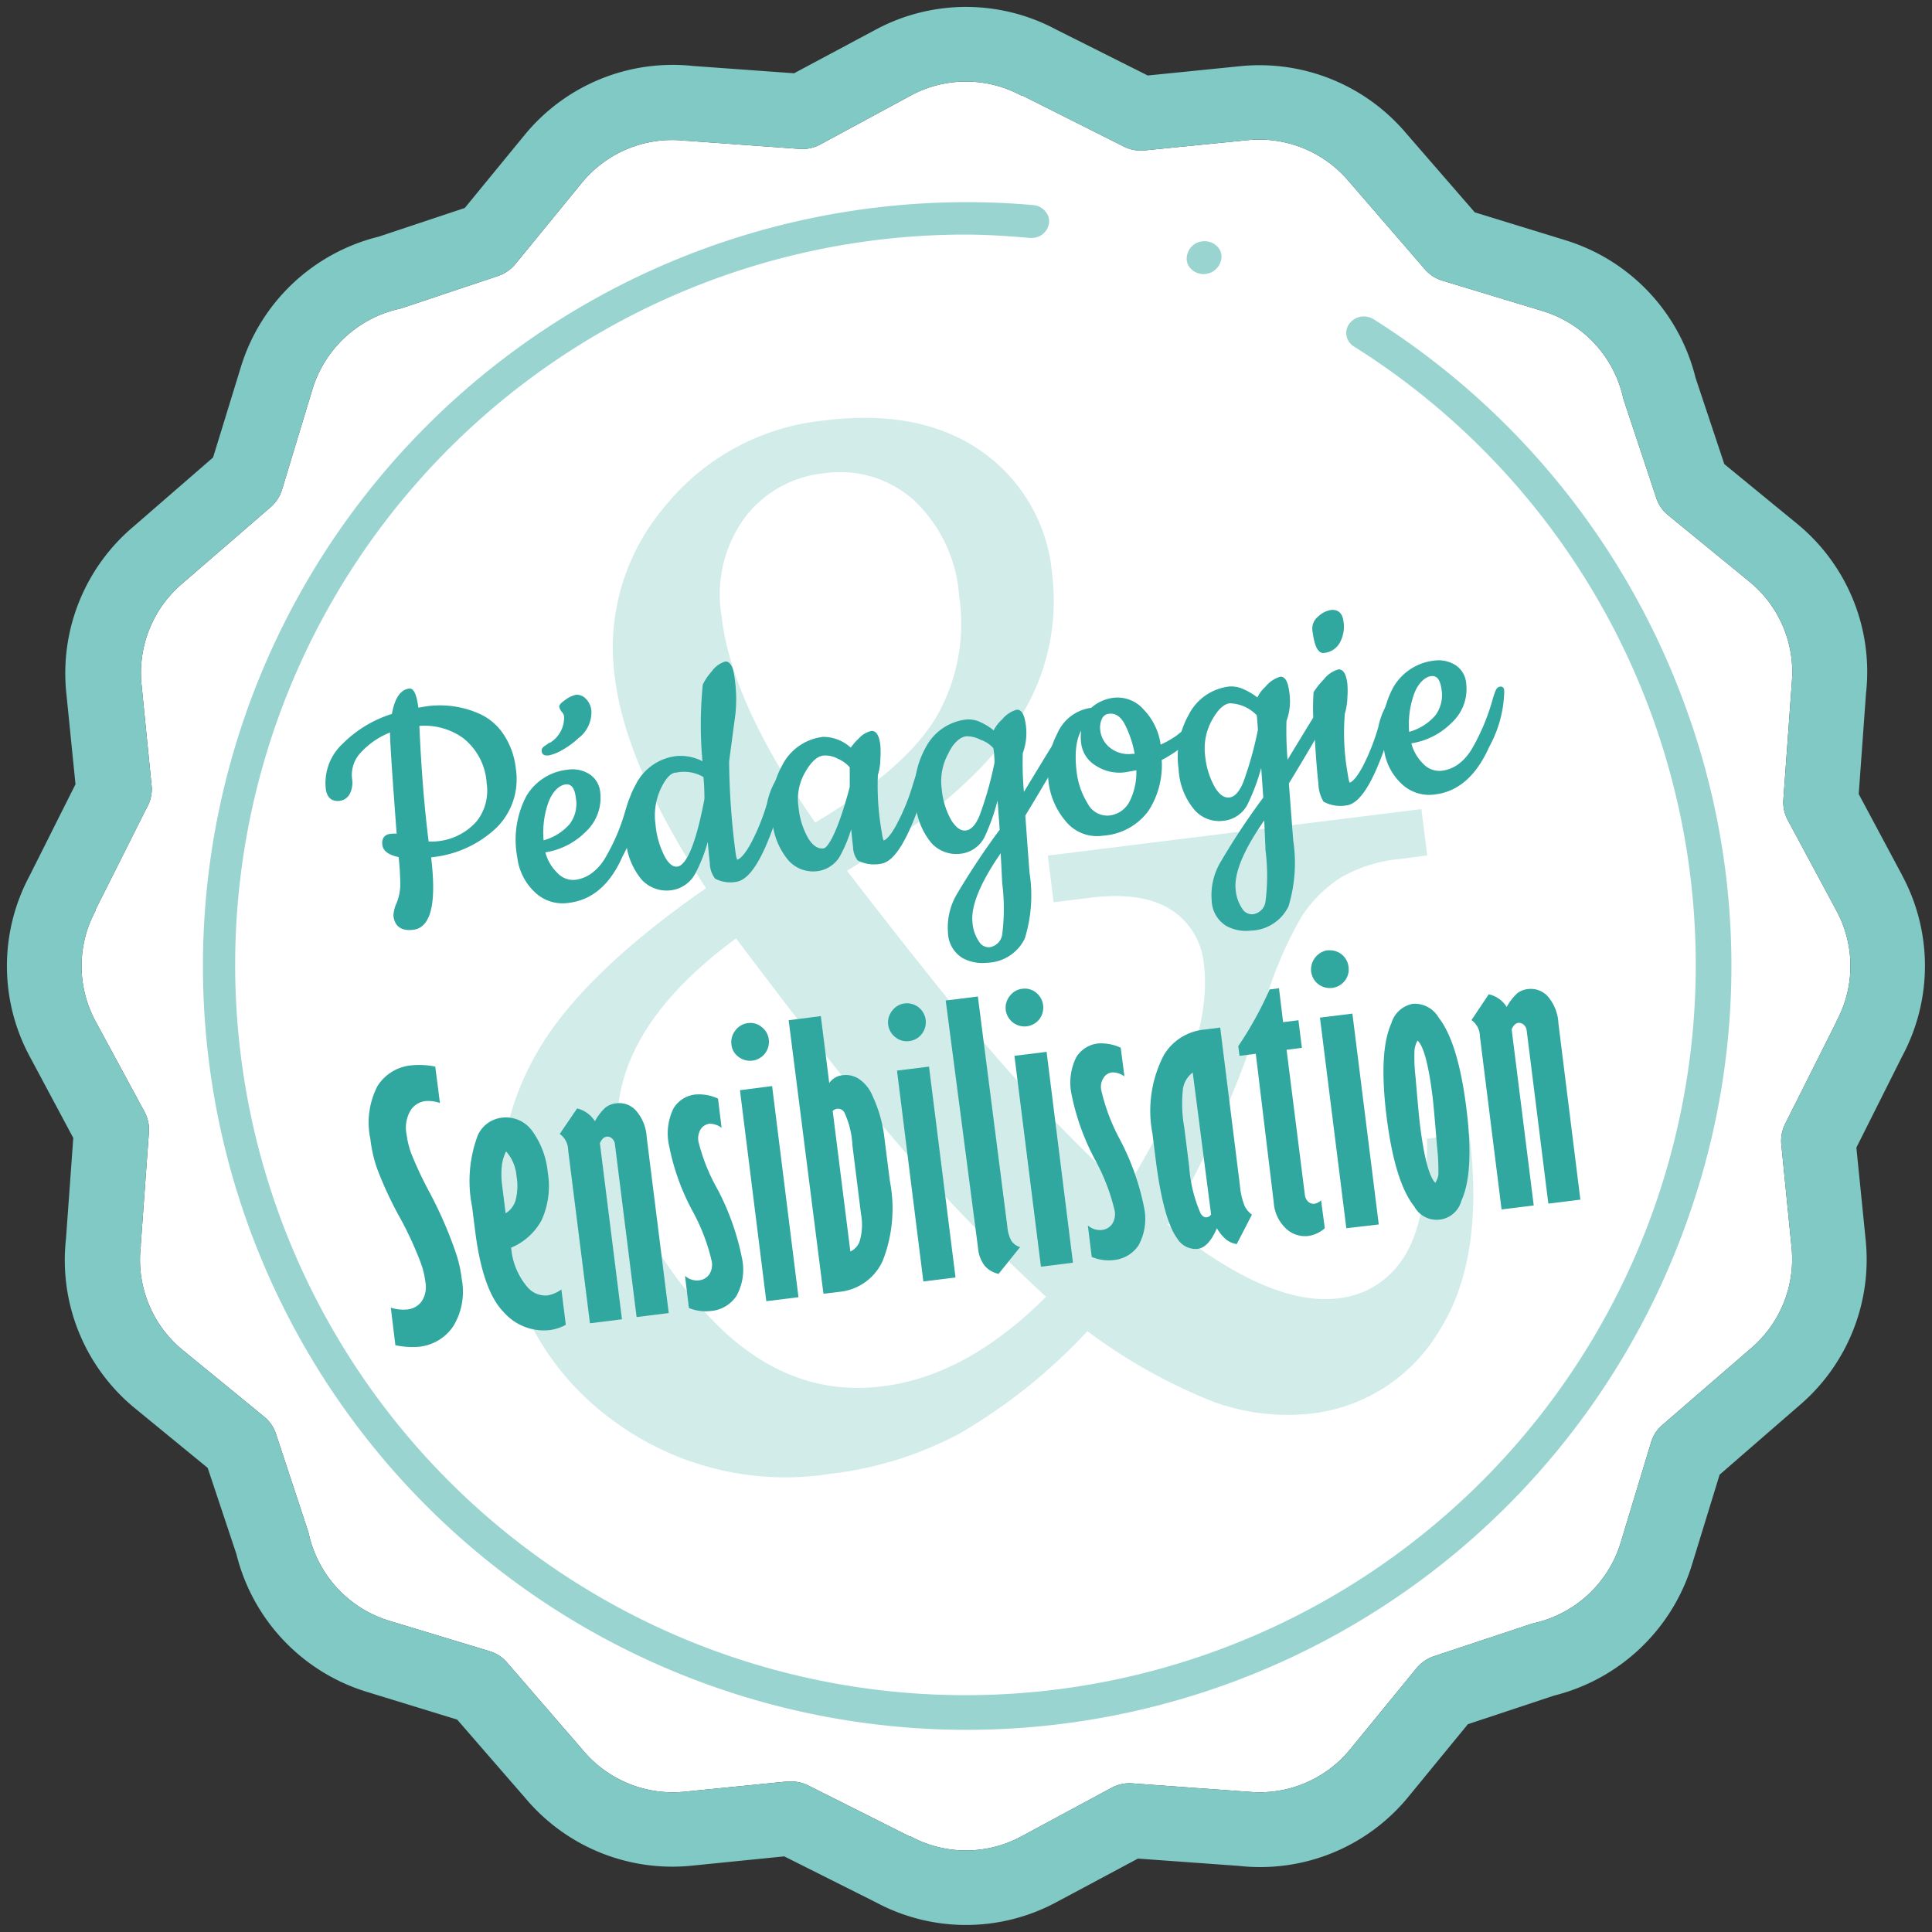<?xml version="1.0" encoding="UTF-8"?> <svg xmlns="http://www.w3.org/2000/svg" id="Calque_1" data-name="Calque 1" viewBox="0 0 140 140"><rect x="0" y="0" width="140" height="140" fill="#333333" stroke="none"/><defs><style>.cls-1{fill:#fff;}.cls-2{fill:#d2ecea;}.cls-3{fill:#80c9c4;}.cls-4{fill:#99d4d0;}.cls-5,.cls-6{fill:#30a79f;}.cls-5{stroke:#30a79f;stroke-miterlimit:10;stroke-width:0.25px;}.cls-7{fill:none;}</style></defs><path class="cls-1" d="M133.06,74l0,.07-3.7,7.37a2.75,2.75,0,0,0-.28,1.49l.75,7.53a8.49,8.49,0,0,1-3,7.29l-6.37,5.51a2.67,2.67,0,0,0-.82,1.27l-2.2,7.26a8.52,8.52,0,0,1-6.2,5.81l-.24.06-7.1,2.36a2.79,2.79,0,0,0-1.25.86l-4.81,5.88a8.46,8.46,0,0,1-7.52,3.06h-.11l-8.16-.59a2.73,2.73,0,0,0-1.48.31L74,133.08a8.43,8.43,0,0,1-8,0l-.07,0-7.37-3.7a2.74,2.74,0,0,0-1.22-.29h-.27l-7.53.75a8.49,8.49,0,0,1-7.29-3l-5.51-6.37a2.67,2.67,0,0,0-1.27-.82l-7.26-2.2a8.52,8.52,0,0,1-5.81-6.2l-.06-.24L20,103.91a2.71,2.71,0,0,0-.86-1.25l-5.88-4.81a8.46,8.46,0,0,1-3.06-7.52.37.37,0,0,0,0-.11l.59-8.16a2.73,2.73,0,0,0-.31-1.48L6.92,74a8.43,8.43,0,0,1,0-8l0-.07,3.7-7.37A2.75,2.75,0,0,0,11,57.07l-.75-7.53a8.49,8.49,0,0,1,3-7.29l6.37-5.51a2.74,2.74,0,0,0,.82-1.27l2.2-7.26a8.52,8.52,0,0,1,6.2-5.81l.24-.06L36.09,20a2.79,2.79,0,0,0,1.25-.86l4.81-5.88a8.46,8.46,0,0,1,7.52-3.06h.11l8.16.59a2.73,2.73,0,0,0,1.48-.31L66,6.92a8.43,8.43,0,0,1,8,0l.07,0,7.37,3.7a2.75,2.75,0,0,0,1.49.28l7.53-.75a8.49,8.49,0,0,1,7.29,3l5.51,6.37a2.74,2.74,0,0,0,1.27.82l7.26,2.2a8.52,8.52,0,0,1,5.81,6.2l.06.24,2.36,7.1a2.71,2.71,0,0,0,.86,1.25l5.88,4.81a8.46,8.46,0,0,1,3.06,7.52.37.37,0,0,0,0,.11l-.59,8.16a2.73,2.73,0,0,0,.31,1.48L133.08,66a8.43,8.43,0,0,1,0,8Z"></path><path class="cls-2" d="M61.38,63.1Q69,73,73,77.51a116.83,116.83,0,0,0,8.55,8.72Q88,75.83,87.24,69.9a5.22,5.22,0,0,0-2.42-4q-2.1-1.32-5.89-.84l-2.58.32L75.93,62,103,58.63l.42,3.36-2,.26a10.55,10.55,0,0,0-4.23,1.32,9.56,9.56,0,0,0-2.84,2.8,27.88,27.88,0,0,0-2.73,6.45,76.6,76.6,0,0,1-7,15.91Q92,94.7,97,94.08a6.38,6.38,0,0,0,4.74-3q1.71-2.64,1.67-8.56l3.06-.39q1.14,9.1-2.18,14.31a12.44,12.44,0,0,1-9.32,6,15.67,15.67,0,0,1-7-.85,39.09,39.09,0,0,1-9.17-5.13,40.25,40.25,0,0,1-9.3,7.44,26.25,26.25,0,0,1-9.27,2.89,21,21,0,0,1-16-4A19.66,19.66,0,0,1,36.4,89a20,20,0,0,1,2.33-12.4q3.15-5.79,12.43-12.24-5.82-8.91-6.6-15.23a15.75,15.75,0,0,1,3.52-12.31,17,17,0,0,1,11.64-6.35c4.6-.58,8.39.15,11.34,2.19a12.09,12.09,0,0,1,5.18,8.94A15.87,15.87,0,0,1,73.7,52.34Q70.46,57.47,61.38,63.1Zm-8,4.87q-9.56,7-8.56,15,.77,6.13,6.41,12.27T64,100.45q6.09-.77,11.8-6.48a138.78,138.78,0,0,1-9.87-10.1Q61.47,78.82,53.34,68Zm5.72-8.38q6.63-3.95,8.82-7.76a13.53,13.53,0,0,0,1.58-8.67,10.5,10.5,0,0,0-3.32-6.95,8,8,0,0,0-6.49-1.91,8.18,8.18,0,0,0-5.81,3.33,9.46,9.46,0,0,0-1.58,7.09Q53,50.9,59.06,59.59Z"></path><path class="cls-3" d="M137.86,63.47l-3.17-5.93.53-7.32a13.87,13.87,0,0,0-5-12.27l-5.27-4.32-2.08-6.24a13.93,13.93,0,0,0-9.49-10l-6.51-2-5-5.76A13.91,13.91,0,0,0,89.93,4.79l-6.76.68L76.53,2.14a13.83,13.83,0,0,0-13.06,0L57.54,5.31l-7.32-.53A13.87,13.87,0,0,0,38,9.8l-4.32,5.27-6.24,2.08a13.93,13.93,0,0,0-10,9.49l-2,6.51-5.76,5A13.9,13.9,0,0,0,4.79,50.07l.68,6.76L2.14,63.47a13.83,13.83,0,0,0,0,13.06l3.17,5.93-.53,7.32a13.87,13.87,0,0,0,5,12.27l5.27,4.32,2.08,6.24a13.93,13.93,0,0,0,9.49,10l6.51,2,5,5.76a13.9,13.9,0,0,0,11.94,4.83l6.76-.68,6.64,3.33a13.82,13.82,0,0,0,13.06,0l5.93-3.17,7.32.53a13.87,13.87,0,0,0,12.27-5l4.32-5.27,6.24-2.07a14,14,0,0,0,10-9.5l2-6.51,5.76-5a13.9,13.9,0,0,0,4.83-11.94l-.68-6.76,3.33-6.64a13.83,13.83,0,0,0,0-13.06ZM133.06,74l0,.07-3.7,7.37a2.75,2.75,0,0,0-.28,1.49l.75,7.53a8.49,8.49,0,0,1-3,7.29l-6.37,5.51a2.67,2.67,0,0,0-.82,1.27l-2.2,7.26a8.52,8.52,0,0,1-6.2,5.81l-.24.06-7.1,2.36a2.79,2.79,0,0,0-1.25.86l-4.81,5.88a8.46,8.46,0,0,1-7.52,3.06h-.11l-8.16-.59a2.73,2.73,0,0,0-1.48.31L74,133.08a8.43,8.43,0,0,1-8,0l-.07,0-7.37-3.7a2.74,2.74,0,0,0-1.22-.29h-.27l-7.53.75a8.49,8.49,0,0,1-7.29-3l-5.51-6.37a2.67,2.67,0,0,0-1.27-.82l-7.26-2.2a8.52,8.52,0,0,1-5.81-6.2l-.06-.24L20,103.91a2.71,2.71,0,0,0-.86-1.25l-5.88-4.81a8.46,8.46,0,0,1-3.06-7.52.37.37,0,0,0,0-.11l.59-8.16a2.73,2.73,0,0,0-.31-1.48L6.92,74a8.43,8.43,0,0,1,0-8l0-.07,3.7-7.37A2.75,2.75,0,0,0,11,57.07l-.75-7.53a8.49,8.49,0,0,1,3-7.29l6.37-5.51a2.74,2.74,0,0,0,.82-1.27l2.2-7.26a8.52,8.52,0,0,1,6.2-5.81l.24-.06L36.09,20a2.79,2.79,0,0,0,1.25-.86l4.81-5.88a8.46,8.46,0,0,1,7.52-3.06h.11l8.16.59a2.73,2.73,0,0,0,1.48-.31L66,6.92a8.43,8.43,0,0,1,8,0l.07,0,7.37,3.7a2.75,2.75,0,0,0,1.49.28l7.53-.75a8.49,8.49,0,0,1,7.29,3l5.51,6.37a2.74,2.74,0,0,0,1.27.82l7.26,2.2a8.52,8.52,0,0,1,5.81,6.2l.06.24,2.36,7.1a2.71,2.71,0,0,0,.86,1.25l5.88,4.81a8.46,8.46,0,0,1,3.06,7.52.37.37,0,0,0,0,.11l-.59,8.16a2.73,2.73,0,0,0,.31,1.48L133.08,66a8.43,8.43,0,0,1,0,8Z"></path><path class="cls-4" d="M70,125.35a55.35,55.35,0,1,1,.11-110.7c1.58,0,3.18.07,4.75.21a1.27,1.27,0,0,1,.91.48,1.08,1.08,0,0,1,.25.8,1.25,1.25,0,0,1-1.27,1.1h-.13C73,17.1,71.44,17,69.89,17a52.92,52.92,0,1,0,28.24,8.12,1.18,1.18,0,0,1-.55-.75,1.14,1.14,0,0,1,.15-.84,1.31,1.31,0,0,1,1.11-.6,1.37,1.37,0,0,1,.71.21,55.6,55.6,0,0,1,22.56,28,54.66,54.66,0,0,1,.44,36.47A55.4,55.4,0,0,1,70,125.35Z"></path><path class="cls-4" d="M87.25,19.87a1.55,1.55,0,0,1-.43-.07,1.28,1.28,0,0,1-.75-.65,1.13,1.13,0,0,1,0-.83,1.26,1.26,0,0,1,1.22-.84,1.29,1.29,0,0,1,.43.07h0a1.23,1.23,0,0,1,.71.63,1.1,1.1,0,0,1,0,.84,1.29,1.29,0,0,1-1.22.84Z"></path><path class="cls-5" d="M30.21,51.42c.1,0,.38-.07.83-.13a6.94,6.94,0,0,1,1.68,0,6.87,6.87,0,0,1,2,.56,4,4,0,0,1,1.67,1.44,5.42,5.42,0,0,1,.87,2.46,4.82,4.82,0,0,1-1.38,4.15,7.84,7.84,0,0,1-4.78,2.11q.63,5-1.15,5.24c-.79.1-1.22-.19-1.31-.86a2.07,2.07,0,0,1,.21-.89,3.94,3.94,0,0,0,.28-1.29A18.32,18.32,0,0,0,29,62c-.73-.13-1.12-.4-1.17-.79s.11-.62.47-.66a2.26,2.26,0,0,1,.58,0c-.35-4.61-.52-7.16-.49-7.65a5.77,5.77,0,0,0-2.28,1.49,2.47,2.47,0,0,0-.72,2.07,1.68,1.68,0,0,1-.15,1,.85.85,0,0,1-.63.45c-.52.06-.81-.2-.88-.78A3.75,3.75,0,0,1,24.9,54a8.61,8.61,0,0,1,3.61-2.17c.19-1.13.57-1.74,1.16-1.81C29.91,50,30.09,50.46,30.21,51.42Zm5.18,5.33a4.62,4.62,0,0,0-1.76-3.37,4.91,4.91,0,0,0-3.37-.89c.13,3.06.35,5.93.69,8.61a4.54,4.54,0,0,0,.57,0,4.47,4.47,0,0,0,3.12-1.51A3.69,3.69,0,0,0,35.39,56.75Z"></path><path class="cls-5" d="M41.2,65.3a2.78,2.78,0,0,1-2.43-.81,4,4,0,0,1-1.16-2.37,6.68,6.68,0,0,1,.65-4.39,3.83,3.83,0,0,1,2.88-1.83,2.18,2.18,0,0,1,1.5.3,1.62,1.62,0,0,1,.73,1.23,3.22,3.22,0,0,1-1,2.74,5.17,5.17,0,0,1-3,1.49,3.22,3.22,0,0,0,.9,1.65,1.68,1.68,0,0,0,1.44.57A2.7,2.7,0,0,0,43,63.34a3.87,3.87,0,0,0,1-1.17,14.58,14.58,0,0,0,1.45-3.44c.1-.33.18-.56.24-.71s.14-.23.23-.24.15,0,.17.19A8.71,8.71,0,0,1,45,62Q43.69,65,41.2,65.3Zm-1.92-4.25a4,4,0,0,0,2.1-1.26,2.56,2.56,0,0,0,.47-2c-.09-.78-.39-1.13-.89-1.07s-1.05.56-1.36,1.44A6.71,6.71,0,0,0,39.28,61.05ZM41,51.9a.74.74,0,0,0-.18-.38.74.74,0,0,1-.17-.31c0-.08.13-.22.41-.41a1.86,1.86,0,0,1,.7-.33.77.77,0,0,1,.59.24,1.27,1.27,0,0,1,.38.84,2.22,2.22,0,0,1-.89,1.84,5.71,5.71,0,0,1-1.11.82,3.21,3.21,0,0,1-1,.41c-.21,0-.33,0-.35-.19s.1-.22.32-.38A2.27,2.27,0,0,0,41,51.9Z"></path><path class="cls-5" d="M53.31,63.78a2.23,2.23,0,0,1-1.41-.21,1.78,1.78,0,0,1-.34-1.06c-.07-.58-.14-1.35-.21-2.3a11.39,11.39,0,0,1-1.06,3,2.2,2.2,0,0,1-1.69,1.18,2.34,2.34,0,0,1-2-.72,4.91,4.91,0,0,1-1.13-2.94,6,6,0,0,1,.71-3.82,3.65,3.65,0,0,1,2.87-2,3.32,3.32,0,0,1,2,.48,29.06,29.06,0,0,1,0-5.75,4.14,4.14,0,0,1,.63-.92,1.73,1.73,0,0,1,.9-.66c.26,0,.44.36.54,1.16a10.49,10.49,0,0,1,.05,2.48c-.24,1.82-.4,3-.46,3.48a54.13,54.13,0,0,0,.46,6.57c.06.46.14.69.24.68.31-.06.68-.47,1.1-1.24a15.25,15.25,0,0,0,1.19-2.93,5.19,5.19,0,0,1,.71-1.8c.12,0,.18,0,.2.19A6.44,6.44,0,0,1,56.22,59C55.22,62.08,54.26,63.66,53.31,63.78ZM49,55.86c-.46,0-.88.48-1.25,1.28a4.73,4.73,0,0,0-.37,2.64,6.33,6.33,0,0,0,.67,2.33q.48.89,1.05.81,1.15-.15,2.07-5c0-1-.06-1.51-.08-1.69A2.91,2.91,0,0,0,49,55.86Z"></path><path class="cls-5" d="M63.8,62.47a2.45,2.45,0,0,1-1.57-.22,1.54,1.54,0,0,1-.29-.89c-.06-.49-.13-1.15-.2-2a9.86,9.86,0,0,1-1,2.65,2.09,2.09,0,0,1-1.58,1,2.28,2.28,0,0,1-1.93-.74,5,5,0,0,1-1.15-2.94,6.14,6.14,0,0,1,.71-3.81,3.68,3.68,0,0,1,2.88-2,2.86,2.86,0,0,1,2,.85,4,4,0,0,1,.65-.77,1.61,1.61,0,0,1,.85-.51c.25,0,.42.28.5.93a7.51,7.51,0,0,1,0,1,4.1,4.1,0,0,1-.18,1.12,19.16,19.16,0,0,0,.29,4.22c.06.46.14.69.24.68.29-.06.65-.47,1.07-1.25a15.81,15.81,0,0,0,1.19-2.93c.36-1.18.6-1.77.71-1.79s.18.05.2.19a6.44,6.44,0,0,1-.46,2.38Q65.19,62.3,63.8,62.47Zm-4.17-7.84c-.48.06-.94.48-1.39,1.26a4,4,0,0,0-.5,2.61,5.72,5.72,0,0,0,.72,2.31c.36.58.77.85,1.24.79s1.22-1.59,2-4.56c0-.14,0-.37,0-.71s0-.6,0-.77a2.43,2.43,0,0,0-.91-.68A2,2,0,0,0,59.63,54.63Z"></path><path class="cls-5" d="M71.26,60.54a2.09,2.09,0,0,1-1.66,1.2,2.32,2.32,0,0,1-2-.72,5,5,0,0,1-1.14-2.94,6.17,6.17,0,0,1,.71-3.82,3.68,3.68,0,0,1,2.88-2,1.92,1.92,0,0,1,1,.21,4.05,4.05,0,0,1,1,.66,2.49,2.49,0,0,1,.65-.9,2,2,0,0,1,1-.68c.25,0,.42.32.51,1a4.08,4.08,0,0,1-.22,2,23.53,23.53,0,0,0,.12,3.22c1.41-2.33,2.17-3.57,2.26-3.7s.19-.21.28-.22a.23.23,0,0,1,.29.22.67.67,0,0,1-.07.35c-.44.87-1.35,2.43-2.7,4.65.15,2.05.25,3.45.31,4.19a10.41,10.41,0,0,1-.34,4.71,3,3,0,0,1-2.62,1.67,2.92,2.92,0,0,1-1.7-.32,2.1,2.1,0,0,1-1-1.73,4.62,4.62,0,0,1,.66-2.79,54.24,54.24,0,0,1,3.09-4.64l-.22-3A15,15,0,0,1,71.26,60.54ZM70,53.23c-.48.06-1,.49-1.39,1.31a4.28,4.28,0,0,0-.49,2.67,5.62,5.62,0,0,0,.72,2.31c.36.57.75.84,1.18.78s.8-.45,1.1-1.21a25.86,25.86,0,0,0,1.07-3.81c0-.59-.07-1-.09-1.12a2.27,2.27,0,0,0-1-.67A2.2,2.2,0,0,0,70,53.23Zm2.62,8.23Q70.11,65,70.35,66.9a2.9,2.9,0,0,0,.49,1.4.94.94,0,0,0,.91.46,1.21,1.21,0,0,0,1-1.05,14.93,14.93,0,0,0,0-3.71Z"></path><path class="cls-5" d="M84,54.14a7.09,7.09,0,0,0,1.35-.75l.56-.45.29-.22a.39.39,0,0,1,.19-.1c.14,0,.22.05.24.2s-.22.46-.7.91A9.05,9.05,0,0,1,84.05,55a5.94,5.94,0,0,1-.92,3.67,4.3,4.3,0,0,1-3.2,1.76,2.8,2.8,0,0,1-2.61-1A5.27,5.27,0,0,1,76.1,56.6a5.76,5.76,0,0,1,.61-3.35,3,3,0,0,1,2.42-1.84,2.85,2.85,0,0,1,1.65-.73,2.39,2.39,0,0,1,2,.82A4.41,4.41,0,0,1,84,54.14Zm-1.51,1.52-.92.17a3,3,0,0,1-2.09-.45,2.07,2.07,0,0,1-1-1.46,3.49,3.49,0,0,1,.1-1.5c-.67.68-.89,1.87-.68,3.59a5.78,5.78,0,0,0,.81,2.28,1.71,1.71,0,0,0,1.76.92A2,2,0,0,0,82,58.06,4.82,4.82,0,0,0,82.46,55.66ZM80.33,51.6a.73.73,0,0,0-.6.45,1.62,1.62,0,0,0-.13.84,2,2,0,0,0,.85,1.46,2.26,2.26,0,0,0,1.61.4l.31,0a7.85,7.85,0,0,0-.71-2.24C81.32,51.82,80.88,51.53,80.33,51.6Z"></path><path class="cls-5" d="M90.33,58.15a2.08,2.08,0,0,1-1.66,1.2,2.26,2.26,0,0,1-2-.72,4.84,4.84,0,0,1-1.14-2.93,6.05,6.05,0,0,1,.71-3.83,3.65,3.65,0,0,1,2.87-2,2,2,0,0,1,1,.21,4.42,4.42,0,0,1,1.05.66,2.42,2.42,0,0,1,.64-.9,2,2,0,0,1,1-.68c.25,0,.42.32.51,1.06a4.06,4.06,0,0,1-.21,2,25.34,25.34,0,0,0,.11,3.22c1.42-2.33,2.17-3.57,2.27-3.7a.43.43,0,0,1,.27-.22.23.23,0,0,1,.29.23.74.74,0,0,1-.06.34q-.68,1.32-2.71,4.65c.15,2,.26,3.45.32,4.19a10.71,10.71,0,0,1-.34,4.71,3,3,0,0,1-2.62,1.67,2.83,2.83,0,0,1-1.7-.32,2.1,2.1,0,0,1-1-1.73,4.55,4.55,0,0,1,.66-2.79,51.19,51.19,0,0,1,3.08-4.64l-.21-3A14.87,14.87,0,0,1,90.33,58.15Zm-1.24-7.31c-.48.06-.94.49-1.39,1.31a4.35,4.35,0,0,0-.49,2.67,5.77,5.77,0,0,0,.73,2.31c.35.58.75.84,1.18.78s.79-.45,1.1-1.21a26.16,26.16,0,0,0,1.06-3.81q-.06-.89-.09-1.11a2.91,2.91,0,0,0-2.1-.94Zm2.63,8.24q-2.53,3.53-2.3,5.43a3,3,0,0,0,.49,1.4.94.94,0,0,0,.92.46,1.19,1.19,0,0,0,1-1.05,14.91,14.91,0,0,0,0-3.71Z"></path><path class="cls-5" d="M95.22,45.63a1,1,0,0,1,.38-.86,1.63,1.63,0,0,1,.84-.44c.46-.06.72.18.79.71A2.29,2.29,0,0,1,97,46.47a1.33,1.33,0,0,1-1.08.72Q95.42,47.25,95.22,45.63Zm2.33,12.61A2.45,2.45,0,0,1,96,58a2.56,2.56,0,0,1-.34-1.26c-.09-.74-.19-2-.29-3.72a16,16,0,0,1-.06-2.82,5.2,5.2,0,0,1,.7-.87,1.94,1.94,0,0,1,1-.7c.25,0,.42.28.5.93a6.11,6.11,0,0,1,0,1,4.1,4.1,0,0,1-.18,1.12,17,17,0,0,0,.22,4.49c.06.46.14.69.24.68.29-.06.65-.47,1.07-1.25A15.81,15.81,0,0,0,100,52.71a5.18,5.18,0,0,1,.72-1.79c.11,0,.17,0,.19.19a6.23,6.23,0,0,1-.46,2.38Q98.95,58.07,97.55,58.24Z"></path><path class="cls-5" d="M104,57.44a2.78,2.78,0,0,1-2.43-.81,4,4,0,0,1-1.16-2.37,6.6,6.6,0,0,1,.66-4.39A3.79,3.79,0,0,1,103.9,48a2.2,2.2,0,0,1,1.5.3,1.61,1.61,0,0,1,.72,1.23,3.19,3.19,0,0,1-1,2.74,5.14,5.14,0,0,1-3,1.49,3.26,3.26,0,0,0,.9,1.65,1.73,1.73,0,0,0,1.44.57,2.67,2.67,0,0,0,1.34-.54,3.89,3.89,0,0,0,1-1.17,15.47,15.47,0,0,0,1.45-3.44,6.67,6.67,0,0,1,.23-.71c.06-.15.14-.23.23-.24s.15,0,.17.19a8.66,8.66,0,0,1-1.08,4Q106.44,57.13,104,57.44ZM102,53.19a4,4,0,0,0,2.1-1.26,2.58,2.58,0,0,0,.48-2c-.1-.77-.4-1.12-.89-1.06s-1.06.56-1.36,1.44A6.71,6.71,0,0,0,102,53.19Z"></path><path class="cls-6" d="M28.32,94.76a3,3,0,0,0,1.18.13,1.45,1.45,0,0,0,1.07-.61,1.9,1.9,0,0,0,.25-1.41,6,6,0,0,0-.33-1.36A25.73,25.73,0,0,0,29,88.27a26.72,26.72,0,0,1-1.68-3.61,9.73,9.73,0,0,1-.48-2.12,5.74,5.74,0,0,1,.52-3.85,3.25,3.25,0,0,1,2.44-1.49,5.9,5.9,0,0,1,1.74.09l.34,2.64a2.45,2.45,0,0,0-1.06-.14,1.47,1.47,0,0,0-1.09.71,2.46,2.46,0,0,0-.27,1.69,6.51,6.51,0,0,0,.33,1.37,27.73,27.73,0,0,0,1.42,3A30.12,30.12,0,0,1,33,90.69a9.25,9.25,0,0,1,.46,2,4.8,4.8,0,0,1-.62,3.42,3.41,3.41,0,0,1-2.46,1.48,6.07,6.07,0,0,1-1.73-.11Z"></path><path class="cls-6" d="M41,96a3.3,3.3,0,0,1-1.23.39,3.87,3.87,0,0,1-3.28-1.32q-1.52-1.55-2.06-5.88l-.22-1.75a9.39,9.39,0,0,1,.42-5.19A2.19,2.19,0,0,1,36.31,81a2.35,2.35,0,0,1,2.29,1,6.09,6.09,0,0,1,1.09,2.93,6,6,0,0,1-.44,3.48,4.45,4.45,0,0,1-2.21,2,5,5,0,0,0,1.19,2.87,1.7,1.7,0,0,0,1.45.59,2.42,2.42,0,0,0,1-.43Zm-4.3-12.62a3.32,3.32,0,0,0-.31.9,6,6,0,0,0,0,1.64l.25,2a1.64,1.64,0,0,0,.71-.91,4,4,0,0,0,.08-1.77A3.06,3.06,0,0,0,36.66,83.42Z"></path><path class="cls-6" d="M41.82,80.32a2.12,2.12,0,0,1,1.29.93,3.78,3.78,0,0,1,.77-1,1.6,1.6,0,0,1,.78-.3,1.62,1.62,0,0,1,1.4.5,3.15,3.15,0,0,1,.8,1.94l1.6,12.76-2.33.29L44.56,82.92a.64.64,0,0,0-.22-.43.47.47,0,0,0-.39-.12.49.49,0,0,0-.26.13,1.17,1.17,0,0,0-.22.34l1.6,12.76-2.32.29L41.17,83.34a1.45,1.45,0,0,0-.61-1.17Z"></path><path class="cls-6" d="M49.64,92.45a1.27,1.27,0,0,0,1,.33,1.06,1.06,0,0,0,.75-.42,1.3,1.3,0,0,0,.19-.94,14.09,14.09,0,0,0-1.4-3.67A16.7,16.7,0,0,1,48.48,83a4.12,4.12,0,0,1,.33-2.69,2.1,2.1,0,0,1,1.61-1,3.24,3.24,0,0,1,1.61.3l.26,2.12a1.41,1.41,0,0,0-.9-.3.91.91,0,0,0-.61.39,1.29,1.29,0,0,0-.17.9A13.75,13.75,0,0,0,52,86.19a18.36,18.36,0,0,1,1.77,5,3.92,3.92,0,0,1-.4,2.71A2.45,2.45,0,0,1,51.5,95a3.15,3.15,0,0,1-1.58-.22Z"></path><path class="cls-6" d="M54.19,74.14a1.26,1.26,0,0,1,1,.28,1.33,1.33,0,0,1,.52.91,1.37,1.37,0,0,1-2.2,1.25,1.26,1.26,0,0,1-.51-.9,1.36,1.36,0,0,1,.28-1A1.32,1.32,0,0,1,54.19,74.14ZM53.62,79l2.33-.3L57.86,94l-2.33.29Z"></path><path class="cls-6" d="M57.15,73.93l2.33-.3.61,4.85a1.36,1.36,0,0,1,1-.57,1.72,1.72,0,0,1,1.13.26,2.71,2.71,0,0,1,1,1.23,9.79,9.79,0,0,1,.88,3.16l.38,3a10.41,10.41,0,0,1-.51,5.79,3.86,3.86,0,0,1-3.13,2.26l-1.17.14Zm3.19,6.58,1.28,10.18a1.3,1.3,0,0,0,.67-.73,4.23,4.23,0,0,0,.1-2L61.77,83a6.39,6.39,0,0,0-.59-2.4.53.53,0,0,0-.54-.25A.52.52,0,0,0,60.34,80.51Z"></path><path class="cls-6" d="M65.56,72.71a1.38,1.38,0,0,1,1,.28,1.38,1.38,0,0,1,.24,1.93,1.33,1.33,0,0,1-.92.52,1.29,1.29,0,0,1-1-.28,1.35,1.35,0,0,1-.23-1.92A1.33,1.33,0,0,1,65.56,72.71ZM65,77.58l2.32-.29,1.92,15.28-2.33.29Z"></path><path class="cls-6" d="M68.53,72.5l2.33-.29L73,88.92a2.56,2.56,0,0,0,.29,1,1.17,1.17,0,0,0,.63.45l-1.56,1.94a1.87,1.87,0,0,1-1-.58,2.44,2.44,0,0,1-.49-1.32Z"></path><path class="cls-6" d="M74.08,71.65a1.3,1.3,0,0,1,1,.28,1.39,1.39,0,0,1,.24,1.92,1.37,1.37,0,0,1-2.44-.66,1.36,1.36,0,0,1,.28-1A1.32,1.32,0,0,1,74.08,71.65Zm-.57,4.86,2.33-.29L77.75,91.5l-2.32.29Z"></path><path class="cls-6" d="M78.83,88.8a1.33,1.33,0,0,0,1,.33,1.05,1.05,0,0,0,.75-.42,1.33,1.33,0,0,0,.2-.95,14.62,14.62,0,0,0-1.4-3.67,17.19,17.19,0,0,1-1.73-4.78,4.14,4.14,0,0,1,.34-2.7,2.13,2.13,0,0,1,1.61-1,3.41,3.41,0,0,1,1.61.31L81.48,78a1.45,1.45,0,0,0-.9-.29.83.83,0,0,0-.61.39,1.2,1.2,0,0,0-.17.89,14.17,14.17,0,0,0,1.33,3.54,18.11,18.11,0,0,1,1.78,5,4,4,0,0,1-.4,2.7,2.43,2.43,0,0,1-1.83,1.08,3.13,3.13,0,0,1-1.57-.23Z"></path><path class="cls-6" d="M88.18,89q-.6,1.41-1.41,1.5a1.56,1.56,0,0,1-1.46-.75c-.67-.9-1.2-2.82-1.57-5.77l-.23-1.84a8.75,8.75,0,0,1,.83-5.69,3.85,3.85,0,0,1,3-1.85l1.08-.14,1.43,11.45a5.12,5.12,0,0,0,.34,1.48,1.75,1.75,0,0,0,.53.63l-1.1,2.13a1.59,1.59,0,0,1-.73-.3A3,3,0,0,1,88.18,89ZM86.43,77.72a1.83,1.83,0,0,0-.7,1.12,9.67,9.67,0,0,0,.09,2.88l.35,2.8A10.37,10.37,0,0,0,87,87.93c.13.2.27.3.42.28a.43.43,0,0,0,.34-.21Z"></path><path class="cls-6" d="M92,71.7l.68-.09.3,2.46,1.11-.14.25,2-1.11.14,1.32,10.47a.81.81,0,0,0,.25.54.56.56,0,0,0,.45.15.93.93,0,0,0,.48-.25L96,89a2.26,2.26,0,0,1-1.18.56A2,2,0,0,1,93.16,89a2.86,2.86,0,0,1-.86-1.87L91,76.36l-1.18.15-.09-.7A26.26,26.26,0,0,0,92,71.7Z"></path><path class="cls-6" d="M96.21,68.87a1.38,1.38,0,0,1,1,.28,1.34,1.34,0,0,1,.51.92,1.32,1.32,0,0,1-.27,1,1.38,1.38,0,0,1-1.93.24,1.38,1.38,0,0,1-.51-.9,1.42,1.42,0,0,1,1.18-1.55Zm-.56,4.87L98,73.45l1.91,15.28L97.56,89Z"></path><path class="cls-6" d="M102.38,72.74a2,2,0,0,1,1.87,1q1.4,1.78,2,6.49T105.9,87a1.85,1.85,0,0,1-3.42.42q-1.41-1.77-2-6.48t.34-6.78A2,2,0,0,1,102.38,72.74Zm.34,2.66a1.81,1.81,0,0,0-.22.69,12.41,12.41,0,0,0,.08,2c.15,1.78.26,3,.33,3.52.29,2.3.66,3.67,1.1,4.1a1.52,1.52,0,0,0,.22-.59,15.59,15.59,0,0,0-.1-2.08c-.15-1.82-.25-3-.32-3.56C103.52,77.13,103.15,75.78,102.72,75.4Z"></path><path class="cls-6" d="M107.88,72.05a2.06,2.06,0,0,1,1.3.92,4,4,0,0,1,.77-1,1.6,1.6,0,0,1,.78-.3,1.66,1.66,0,0,1,1.4.5,3.21,3.21,0,0,1,.8,2l1.59,12.76-2.32.29-1.57-12.54a.66.66,0,0,0-.22-.43.54.54,0,0,0-.4-.13.55.55,0,0,0-.25.13,1,1,0,0,0-.22.34l1.6,12.76-2.33.29-1.57-12.54a1.46,1.46,0,0,0-.61-1.18Z"></path><rect class="cls-7" width="140" height="140"></rect></svg> 
